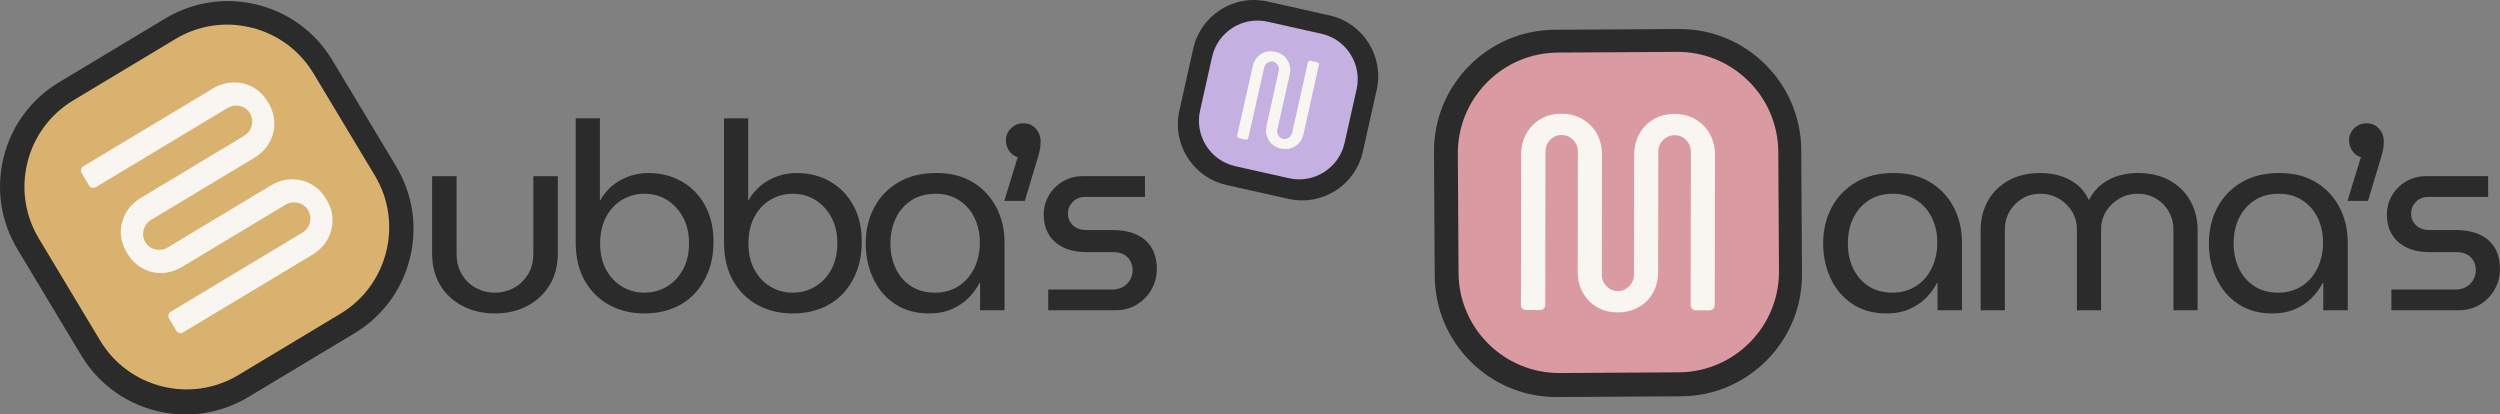 <svg viewBox="0 0 1910.96 316.81" xmlns="http://www.w3.org/2000/svg" data-name="Layer 2" id="Layer_2">
  <rect x="0" y="0" width="1910.96" height="316.81" fill="#808080" stroke="none"/>
  <defs>
    <style>
      .cls-1 {
        fill: #2b2b2b;
      }

      .cls-2 {
        fill: #d99aa2;
      }

      .cls-3 {
        fill: #d9b26f;
      }

      .cls-4 {
        fill: #f9f5f1;
      }

      .cls-5 {
        fill: #c4b0e1;
      }
    </style>
  </defs>
  <g data-name="Layer 1" id="Layer_1-2">
    <g>
      <g>
        <rect transform="translate(-60.39 104.73) rotate(-31)" ry="78.85" rx="78.85" height="267.25" width="272.5" y="27.62" x="22.37" class="cls-3"></rect>
        <path d="M302.79,127.14l-48.83-81.25C227.56,1.95,170.33-12.32,126.38,14.08L45.13,62.9C23.84,75.69,8.81,96.01,2.8,120.11c-6.01,24.1-2.27,49.09,10.52,70.38l48.83,81.25c15.62,25.99,42.02,41.61,70.09,44.56,19.38,2.04,39.54-1.97,57.49-12.75l81.25-48.82c21.28-12.8,36.31-33.11,42.32-57.21,6.01-24.1,2.27-49.09-10.51-70.38ZM260.19,239.82l-77.99,46.86c-36.39,21.87-83.78,10.05-105.64-26.34l-46.86-77.99c-10.59-17.63-13.68-38.32-8.71-58.27,4.97-19.95,17.42-36.77,35.05-47.37l77.99-46.86c14.48-8.7,31.03-12.34,47.54-10.6,3.59.38,7.18,1.01,10.73,1.89,19.96,4.97,36.77,17.42,47.37,35.05l46.86,78c21.86,36.38,10.05,83.77-26.34,105.63Z" class="cls-1"></path>
        <path d="M222.36,137.07c-5.36.21-10.55,1.82-15.59,4.85l-34.16,20.53-33.02,19.84-11.43,6.87c-1.95,1.17-4.03,1.76-6.25,1.77-2.22.01-4.3-.48-6.23-1.5-1.93-1-3.45-2.44-4.57-4.3-1.17-1.94-1.75-4-1.73-6.18.01-2.17.55-4.24,1.61-6.19,1.05-1.96,2.55-3.52,4.49-4.69l11.42-6.86,33.03-19.85,34.16-20.53c5.04-3.03,8.91-6.85,11.61-11.49,2.7-4.63,4.03-9.68,4-15.14-.04-5.46-1.62-10.8-4.75-16.01-3.19-5.31-7.16-9.22-11.91-11.72-4.75-2.5-9.81-3.65-15.17-3.44-5.36.21-10.55,1.83-15.59,4.86l-34.16,20.53-33.51,20.13-30.86,18.54c-1.82,1.1-2.41,3.46-1.32,5.28l5.6,9.32c1.1,1.82,3.46,2.41,5.28,1.32l30.86-18.54,58.42-35.11,11.24-6.76c2.03-1.22,4.15-1.86,6.34-1.92,2.19-.06,4.25.42,6.19,1.43,1.93,1.01,3.48,2.48,4.65,4.43s1.76,4.03,1.77,6.25c0,2.22-.51,4.31-1.56,6.27-1.05,1.95-2.6,3.55-4.63,4.77l-11.37,6.83-33.09,19.88-34.16,20.53c-5.22,3.14-9.15,7.06-11.79,11.78-2.64,4.72-3.91,9.73-3.8,15.02.11,5.3,1.71,10.51,4.78,15.63,2.98,4.96,6.81,8.77,11.48,11.44,4.67,2.67,9.7,3.92,15.08,3.76,5.37-.16,10.67-1.81,15.89-4.95l34.16-20.53,33.12-19.9,11.34-6.81c2.03-1.22,4.16-1.84,6.38-1.85,2.22,0,4.31.52,6.27,1.56,1.95,1.05,3.52,2.56,4.69,4.5,1.17,1.95,1.74,4.01,1.73,6.18-.02,2.18-.55,4.25-1.6,6.2-1.05,1.96-2.6,3.55-4.63,4.77l-11.33,6.81-58.34,35.05-30.86,18.54c-1.82,1.1-2.41,3.46-1.32,5.28l5.52,9.19c1.1,1.82,3.46,2.41,5.28,1.32l30.86-18.54,33.51-20.13,34.16-20.53c5.04-3.03,8.91-6.85,11.61-11.49,2.7-4.63,4.05-9.66,4.04-15.07,0-5.41-1.58-10.73-4.72-15.95-3.19-5.31-7.17-9.23-11.95-11.78-4.78-2.54-9.85-3.71-15.21-3.51Z" class="cls-4"></path>
      </g>
      <g>
        <rect transform="translate(-.95 7.36) rotate(-.34)" ry="78.85" rx="78.85" height="267.25" width="272.5" y="29.21" x="1100.5" class="cls-2"></rect>
        <path d="M1377.41,209.39l-.57-94.79c-.3-51.27-42.26-92.73-93.53-92.42l-94.78.57c-24.84.14-48.13,9.96-65.58,27.62-17.46,17.66-26.99,41.07-26.84,65.9l.57,94.79c.18,30.33,14.93,57.22,37.57,74.07,15.63,11.63,35.02,18.47,55.95,18.35l94.79-.56c24.83-.15,48.12-9.96,65.58-27.63,17.46-17.67,26.99-41.07,26.84-65.91ZM1283.31,284.6l-90.99.54c-42.46.25-77.19-34.07-77.44-76.52l-.54-90.99c-.12-20.57,7.77-39.94,22.22-54.57,14.45-14.63,33.74-22.75,54.3-22.87l90.99-.54c16.89-.1,32.98,5.21,46.3,15.12,2.9,2.15,5.66,4.53,8.27,7.1,14.63,14.46,22.75,33.74,22.87,54.3l.54,90.99c.25,42.45-34.07,77.18-76.52,77.44Z" class="cls-1"></path>
        <path d="M1253.05,102.41c-2.59,4.69-3.89,9.98-3.9,15.86l-.06,39.86-.06,38.52-.02,13.34c0,2.27-.57,4.36-1.71,6.27-1.14,1.91-2.63,3.43-4.5,4.56-1.86,1.14-3.87,1.7-6.04,1.69-2.26,0-4.33-.57-6.19-1.71-1.85-1.14-3.35-2.66-4.48-4.57-1.14-1.91-1.7-4-1.7-6.27l.02-13.32.06-38.53.06-39.86c0-5.88-1.27-11.17-3.84-15.87-2.57-4.7-6.2-8.45-10.9-11.25-4.69-2.79-10.08-4.19-16.17-4.2-6.19,0-11.59,1.38-16.19,4.15-4.59,2.78-8.19,6.52-10.78,11.21-2.59,4.69-3.88,9.98-3.89,15.86l-.06,39.86-.06,39.09-.06,36.01c0,2.13,1.72,3.85,3.84,3.86l10.87.02c2.13,0,3.85-1.72,3.86-3.84l.06-36.01.11-68.16.02-13.12c0-2.37.55-4.51,1.64-6.42,1.08-1.91,2.55-3.42,4.42-4.56,1.86-1.13,3.92-1.7,6.19-1.69,2.26,0,4.36.58,6.27,1.71,1.91,1.14,3.42,2.66,4.56,4.57,1.13,1.91,1.7,4.05,1.69,6.43l-.02,13.26-.06,38.6-.06,39.86c0,6.09,1.32,11.49,3.99,16.18,2.68,4.7,6.31,8.37,10.9,11.01,4.59,2.64,9.88,3.97,15.86,3.98,5.78,0,11.02-1.3,15.73-3.93,4.7-2.62,8.37-6.28,11.01-10.97,2.63-4.69,3.96-10.08,3.97-16.17l.06-39.86.06-38.64.02-13.22c0-2.37.58-4.51,1.71-6.42,1.14-1.91,2.67-3.42,4.57-4.56,1.91-1.13,4.01-1.7,6.27-1.69s4.34.58,6.19,1.71c1.86,1.14,3.35,2.66,4.48,4.57,1.14,1.91,1.7,4.05,1.69,6.43l-.02,13.22-.11,68.06-.06,36.01c0,2.13,1.72,3.85,3.84,3.86l10.72.02c2.13,0,3.85-1.72,3.86-3.84l.06-36.01.06-39.09.06-39.86c0-5.88-1.27-11.17-3.84-15.87-2.57-4.7-6.18-8.45-10.82-11.25-4.64-2.79-10.01-4.19-16.1-4.2-6.19,0-11.61,1.38-16.26,4.15-4.65,2.78-8.27,6.52-10.85,11.21Z" class="cls-4"></path>
      </g>
      <rect transform="translate(40.33 -211.59) rotate(12.62)" ry="43.22" rx="43.22" height="136.8" width="139.5" y="8.19" x="907.16" class="cls-5"></rect>
      <path d="M1041.73,115.96l10.6-47.35c5.74-25.61-10.43-51.11-36.05-56.84l-47.35-10.6c-12.41-2.78-25.15-.56-35.89,6.25-10.74,6.81-18.18,17.39-20.96,29.79l-10.6,47.35c-3.39,15.15.88,30.26,10.24,41.27,6.46,7.6,15.35,13.24,25.81,15.58l47.35,10.6c12.41,2.77,25.15.56,35.89-6.25,10.74-6.81,18.18-17.39,20.96-29.8ZM985.27,136.23l-41.03-9.19c-19.15-4.29-31.23-23.35-26.94-42.49l9.19-41.03c2.08-9.27,7.64-17.18,15.66-22.27,8.02-5.09,17.55-6.75,26.83-4.67l41.03,9.19c7.62,1.71,14.31,5.76,19.28,11.61,1.08,1.27,2.08,2.62,2.99,4.06,5.09,8.03,6.75,17.55,4.67,26.83l-9.19,41.04c-4.29,19.14-23.35,31.23-42.49,26.94Z" class="cls-1"></path>
      <path d="M1000.48,84.11l2.11-9.49,1.87-8.42,3.66-16.49c.1-.44.03-.88-.17-1.25-.24-.45-.67-.79-1.2-.91l-4.91-1.09c-.97-.21-1.94.4-2.15,1.37l-3.67,16.49-2.11,9.5-.93,4.12-3.98,17.63-1.38,6.1c-.23,1.04-.7,1.94-1.43,2.7-.61.65-1.32,1.14-2.11,1.47-.1.05-.19.08-.29.11-.04.02-.08.03-.12.05-.97.33-1.95.38-2.94.15-1.03-.23-1.92-.7-2.65-1.42-.53-.51-.95-1.1-1.26-1.76-.01-.02-.03-.05-.04-.08-.11-.23-.2-.47-.28-.72-.33-1-.37-2.01-.13-3.05l1.37-6.1,3.98-17.64,4.12-18.24c.61-2.69.56-5.24-.14-7.66-.69-2.42-1.97-4.5-3.83-6.27-1.46-1.38-3.21-2.41-5.24-3.09-.13-.04-.26-.08-.38-.12-.14-.05-.29-.09-.44-.13-.16-.05-.32-.09-.48-.13-.17-.05-.35-.09-.52-.13s-.34-.07-.51-.1c-.19-.04-.38-.07-.56-.1-.29-.05-.57-.08-.85-.11,0,0-.02,0-.03,0-.26-.03-.51-.05-.77-.06-.11,0-.21,0-.32-.01.36.01.72.03,1.08.07-2.01-.21-3.91-.04-5.72.52-2.37.73-4.41,2.05-6.11,3.92-1.71,1.87-2.87,4.21-3.49,7l-2.9,13.05-1.18,5.23-4.03,17.89-1.56,6.89-2.16,9.59c-.12.52,0,1.03.29,1.44.25.36.62.63,1.08.73l4.98,1.12c.97.22,1.94-.39,2.16-1.36l2.51-11.1c.06-.21.11-.43.16-.65l.87-3.93.18-.8,7.04-31.2,1.35-6c.24-1.09.71-2.01,1.4-2.77.69-.76,1.52-1.31,2.49-1.63.63-.21,1.28-.31,1.94-.29-.12,0-.24,0-.36,0,.03,0,.07,0,.1,0,.09,0,.17,0,.26,0,.09,0,.19,0,.29.02.23.02.47.06.71.11.99.22,1.86.68,2.59,1.39.74.71,1.27,1.56,1.59,2.55.33.99.37,2.01.14,3.05l-1.36,6.11-3.92,17.64-4.06,18.25c-.35,1.59-.48,3.12-.37,4.6,0,.1,0,.19.02.28.08.95.25,1.87.51,2.77.7,2.42,1.98,4.5,3.82,6.25,1.84,1.75,4.18,2.94,7.01,3.57,2.79.62,5.39.53,7.8-.27,2.41-.8,4.45-2.15,6.11-4.04.31-.35.6-.72.87-1.09.03-.04.06-.08.08-.12,1.15-1.63,1.96-3.52,2.44-5.66l4.06-18.26Z" class="cls-4"></path>
      <g>
        <path d="M378.34,239.58c-9.25,0-17.52-1.91-24.82-5.73-7.31-3.82-13-9.15-17.08-15.98-4.09-6.83-6.13-14.8-6.13-23.92v-59.29h18.69v59.09c0,6.17,1.34,11.49,4.02,15.98,2.68,4.49,6.26,7.94,10.75,10.35,4.49,2.41,9.28,3.62,14.37,3.62s10.08-1.21,14.57-3.62c4.49-2.41,8.11-5.86,10.85-10.35,2.75-4.49,4.12-9.81,4.12-15.98v-59.09h18.69v59.29c0,9.11-2.08,17.08-6.23,23.92-4.16,6.83-9.85,12.16-17.08,15.98-7.24,3.82-15.48,5.73-24.72,5.73Z" class="cls-1"></path>
        <path d="M492.51,239.58c-9.92,0-18.83-2.15-26.73-6.43-7.91-4.29-14.17-10.48-18.79-18.59-4.62-8.11-6.93-17.85-6.93-29.25v-94.87h18.49v62.51h.4c2.28-4.15,5.26-7.77,8.94-10.85,3.68-3.08,7.91-5.49,12.66-7.24,4.75-1.74,9.75-2.61,14.97-2.61,9.51,0,18.02,2.14,25.53,6.43,7.5,4.29,13.43,10.35,17.79,18.19,4.35,7.84,6.53,17.12,6.53,27.84,0,8.44-1.31,16.05-3.92,22.81-2.61,6.77-6.27,12.56-10.95,17.39-4.69,4.82-10.25,8.48-16.68,10.95-6.43,2.48-13.54,3.72-21.31,3.72ZM492.51,223.7c6.3,0,12.03-1.54,17.19-4.62,5.16-3.08,9.28-7.44,12.36-13.07,3.08-5.63,4.62-12.33,4.62-20.1s-1.51-14.07-4.52-19.7-7.07-10.05-12.16-13.27c-5.09-3.22-10.85-4.82-17.29-4.82s-12.03,1.54-17.19,4.62c-5.16,3.08-9.25,7.47-12.26,13.17-3.01,5.7-4.52,12.43-4.52,20.2s1.51,14.27,4.52,19.9c3.02,5.63,7.1,9.98,12.26,13.07,5.16,3.08,10.82,4.62,16.98,4.62Z" class="cls-1"></path>
        <path d="M605.87,239.58c-9.92,0-18.83-2.15-26.73-6.43-7.91-4.29-14.17-10.48-18.79-18.59-4.62-8.11-6.93-17.85-6.93-29.25v-94.87h18.49v62.51h.4c2.28-4.15,5.26-7.77,8.94-10.85,3.68-3.08,7.91-5.49,12.66-7.24,4.75-1.74,9.75-2.61,14.97-2.61,9.51,0,18.02,2.14,25.53,6.43,7.5,4.29,13.43,10.35,17.79,18.19,4.35,7.84,6.53,17.12,6.53,27.84,0,8.44-1.31,16.05-3.92,22.81-2.61,6.77-6.27,12.56-10.95,17.39-4.69,4.82-10.25,8.48-16.68,10.95-6.43,2.48-13.54,3.72-21.31,3.72ZM605.87,223.7c6.3,0,12.03-1.54,17.19-4.62,5.16-3.08,9.28-7.44,12.36-13.07,3.08-5.63,4.62-12.33,4.62-20.1s-1.51-14.07-4.52-19.7-7.07-10.05-12.16-13.27c-5.09-3.22-10.85-4.82-17.29-4.82s-12.03,1.54-17.19,4.62c-5.16,3.08-9.25,7.47-12.26,13.17-3.01,5.7-4.52,12.43-4.52,20.2s1.51,14.27,4.52,19.9c3.02,5.63,7.1,9.98,12.26,13.07,5.16,3.08,10.82,4.62,16.98,4.62Z" class="cls-1"></path>
        <path d="M709.98,239.58c-9.92,0-18.49-2.38-25.73-7.14-7.24-4.75-12.8-11.22-16.68-19.4-3.89-8.17-5.83-17.22-5.83-27.13s2.14-19.13,6.43-27.24c4.29-8.11,10.45-14.54,18.49-19.3,8.04-4.75,17.69-7.13,28.94-7.13s20.17,2.35,27.94,7.04c7.77,4.69,13.77,11.05,17.99,19.09s6.33,17.02,6.33,26.93v51.86h-18.69v-20.9h-.4c-2.01,3.89-4.72,7.61-8.14,11.16-3.42,3.55-7.67,6.47-12.76,8.74-5.09,2.28-11.05,3.42-17.89,3.42ZM714.81,223.7c6.7,0,12.63-1.64,17.79-4.92,5.16-3.28,9.18-7.84,12.06-13.67,2.88-5.83,4.32-12.36,4.32-19.6s-1.38-13.47-4.12-19.09c-2.75-5.63-6.67-10.08-11.76-13.37-5.09-3.28-11.06-4.92-17.89-4.92-7.24,0-13.44,1.68-18.59,5.02-5.16,3.35-9.11,7.87-11.86,13.57-2.75,5.7-4.12,12.16-4.12,19.4s1.34,13.3,4.02,18.99c2.68,5.7,6.56,10.22,11.66,13.57,5.09,3.35,11.26,5.03,18.49,5.03Z" class="cls-1"></path>
        <path d="M767.67,153.55l10.25-33.37c-2.95-.94-5.19-2.64-6.73-5.12-1.54-2.48-2.31-5.06-2.31-7.74,0-3.62,1.31-6.7,3.92-9.25,2.61-2.54,5.73-3.82,9.35-3.82,4.02,0,7.24,1.38,9.65,4.12,2.41,2.75,3.62,6,3.62,9.75,0,2.55-.24,4.92-.7,7.14-.47,2.21-1.17,4.72-2.11,7.54l-9.25,30.75h-15.68Z" class="cls-1"></path>
        <path d="M801.24,237.17v-15.88h49.04c3.22,0,6-.7,8.34-2.11,2.34-1.41,4.12-3.25,5.33-5.53,1.21-2.28,1.81-4.69,1.81-7.24,0-2.41-.54-4.65-1.61-6.73-1.07-2.08-2.71-3.75-4.92-5.03-2.21-1.27-4.86-1.91-7.94-1.91h-20.7c-6.57,0-12.3-1.11-17.19-3.32-4.89-2.21-8.71-5.46-11.46-9.75-2.75-4.29-4.12-9.51-4.12-15.68,0-5.23,1.27-10.05,3.82-14.47,2.54-4.42,6.1-8.01,10.65-10.75,4.55-2.75,9.78-4.12,15.68-4.12h47.24v15.88h-45.43c-4.15,0-7.44,1.27-9.85,3.82-2.41,2.55-3.62,5.56-3.62,9.04s1.24,6.27,3.72,8.74c2.48,2.48,6,3.72,10.55,3.72h19.7c7.37,0,13.57,1.17,18.59,3.52,5.03,2.35,8.84,5.73,11.46,10.15,2.61,4.42,3.92,9.85,3.92,16.28,0,5.5-1.34,10.62-4.02,15.38-2.68,4.76-6.4,8.61-11.16,11.56-4.76,2.95-10.29,4.42-16.58,4.42h-51.26Z" class="cls-1"></path>
      </g>
      <g>
        <path d="M1441.83,239.58c-9.92,0-18.49-2.38-25.73-7.13-7.24-4.76-12.8-11.22-16.68-19.4-3.89-8.17-5.83-17.22-5.83-27.13s2.14-19.13,6.43-27.24c4.29-8.11,10.45-14.54,18.49-19.3,8.04-4.75,17.69-7.13,28.94-7.13s20.17,2.35,27.94,7.04c7.77,4.69,13.77,11.05,17.99,19.1,4.22,8.04,6.33,17.02,6.33,26.93v51.86h-18.69v-20.9h-.4c-2.01,3.89-4.72,7.61-8.14,11.16-3.42,3.55-7.67,6.47-12.76,8.74-5.09,2.28-11.05,3.42-17.89,3.42ZM1446.65,223.7c6.7,0,12.63-1.64,17.79-4.92,5.16-3.28,9.18-7.84,12.06-13.67,2.88-5.83,4.32-12.36,4.32-19.6s-1.38-13.47-4.12-19.1c-2.75-5.63-6.67-10.08-11.76-13.37-5.09-3.28-11.06-4.93-17.89-4.93-7.24,0-13.44,1.68-18.59,5.03-5.16,3.35-9.11,7.87-11.86,13.57-2.75,5.7-4.12,12.16-4.12,19.4s1.34,13.3,4.02,18.99c2.68,5.7,6.56,10.22,11.66,13.57,5.09,3.35,11.26,5.03,18.49,5.03Z" class="cls-1"></path>
        <path d="M1513.98,237.17v-61.71c0-7.9,1.81-15.14,5.43-21.71,3.62-6.56,8.84-11.79,15.68-15.68s15.08-5.83,24.72-5.83c4.69,0,9.38.64,14.07,1.91,4.69,1.28,9.04,3.42,13.06,6.43,4.02,3.02,7.24,7.07,9.65,12.16h.2c2.68-5.09,6.03-9.14,10.05-12.16s8.37-5.16,13.07-6.43c4.69-1.27,9.45-1.91,14.27-1.91,9.51,0,17.69,1.94,24.52,5.83s12.06,9.11,15.68,15.68c3.62,6.57,5.43,13.8,5.43,21.71v61.71h-18.49v-61.71c0-5.09-1.21-9.71-3.62-13.87-2.41-4.15-5.66-7.44-9.75-9.85-4.09-2.41-8.74-3.62-13.97-3.62s-9.78,1.24-14.07,3.72c-4.29,2.48-7.67,5.76-10.15,9.85-2.48,4.09-3.72,8.68-3.72,13.77v61.71h-18.49v-61.71c0-5.09-1.24-9.68-3.72-13.77-2.48-4.09-5.83-7.37-10.05-9.85-4.22-2.48-8.94-3.72-14.17-3.72s-9.68,1.21-13.77,3.62c-4.09,2.41-7.34,5.7-9.75,9.85-2.41,4.16-3.62,8.78-3.62,13.87v61.71h-18.49Z" class="cls-1"></path>
        <path d="M1736.69,239.58c-9.92,0-18.49-2.38-25.73-7.13-7.24-4.76-12.8-11.22-16.68-19.4-3.89-8.17-5.83-17.22-5.83-27.13s2.14-19.13,6.43-27.24c4.29-8.11,10.45-14.54,18.49-19.3,8.04-4.75,17.69-7.13,28.94-7.13s20.17,2.35,27.94,7.04c7.77,4.69,13.77,11.05,17.99,19.1,4.22,8.04,6.33,17.02,6.33,26.93v51.86h-18.69v-20.9h-.4c-2.01,3.89-4.72,7.61-8.14,11.16-3.42,3.55-7.67,6.47-12.76,8.74-5.09,2.28-11.05,3.42-17.89,3.42ZM1741.52,223.7c6.7,0,12.63-1.64,17.79-4.92,5.16-3.28,9.18-7.84,12.06-13.67,2.88-5.83,4.32-12.36,4.32-19.6s-1.38-13.47-4.12-19.1c-2.75-5.63-6.67-10.08-11.76-13.37-5.09-3.28-11.06-4.93-17.89-4.93-7.24,0-13.44,1.68-18.59,5.03-5.16,3.35-9.11,7.87-11.86,13.57-2.75,5.7-4.12,12.16-4.12,19.4s1.34,13.3,4.02,18.99c2.68,5.7,6.56,10.22,11.66,13.57,5.09,3.35,11.26,5.03,18.49,5.03Z" class="cls-1"></path>
        <path d="M1794.38,153.55l10.25-33.37c-2.95-.94-5.19-2.64-6.73-5.12-1.54-2.48-2.31-5.06-2.31-7.74,0-3.62,1.31-6.7,3.92-9.25,2.61-2.54,5.73-3.82,9.35-3.82,4.02,0,7.24,1.38,9.65,4.12,2.41,2.75,3.62,6,3.62,9.75,0,2.55-.24,4.92-.7,7.13-.47,2.21-1.17,4.72-2.11,7.54l-9.25,30.75h-15.68Z" class="cls-1"></path>
        <path d="M1827.94,237.17v-15.88h49.04c3.22,0,6-.7,8.34-2.11,2.34-1.41,4.12-3.25,5.33-5.53,1.21-2.28,1.81-4.69,1.81-7.24,0-2.41-.54-4.65-1.61-6.73-1.07-2.08-2.71-3.75-4.92-5.03-2.21-1.27-4.86-1.91-7.94-1.91h-20.7c-6.57,0-12.3-1.11-17.19-3.32-4.89-2.21-8.71-5.46-11.46-9.75-2.75-4.29-4.12-9.51-4.12-15.68,0-5.22,1.27-10.05,3.82-14.47,2.54-4.42,6.1-8.01,10.65-10.75,4.55-2.75,9.78-4.12,15.68-4.12h47.24v15.88h-45.43c-4.15,0-7.44,1.28-9.85,3.82-2.41,2.55-3.62,5.56-3.62,9.04s1.24,6.27,3.72,8.74c2.48,2.48,6,3.72,10.55,3.72h19.7c7.37,0,13.57,1.17,18.59,3.52,5.03,2.35,8.84,5.73,11.46,10.15,2.61,4.42,3.92,9.85,3.92,16.28,0,5.5-1.34,10.62-4.02,15.38-2.68,4.76-6.4,8.61-11.16,11.56-4.76,2.95-10.29,4.42-16.58,4.42h-51.26Z" class="cls-1"></path>
      </g>
    </g>
  </g>
</svg>